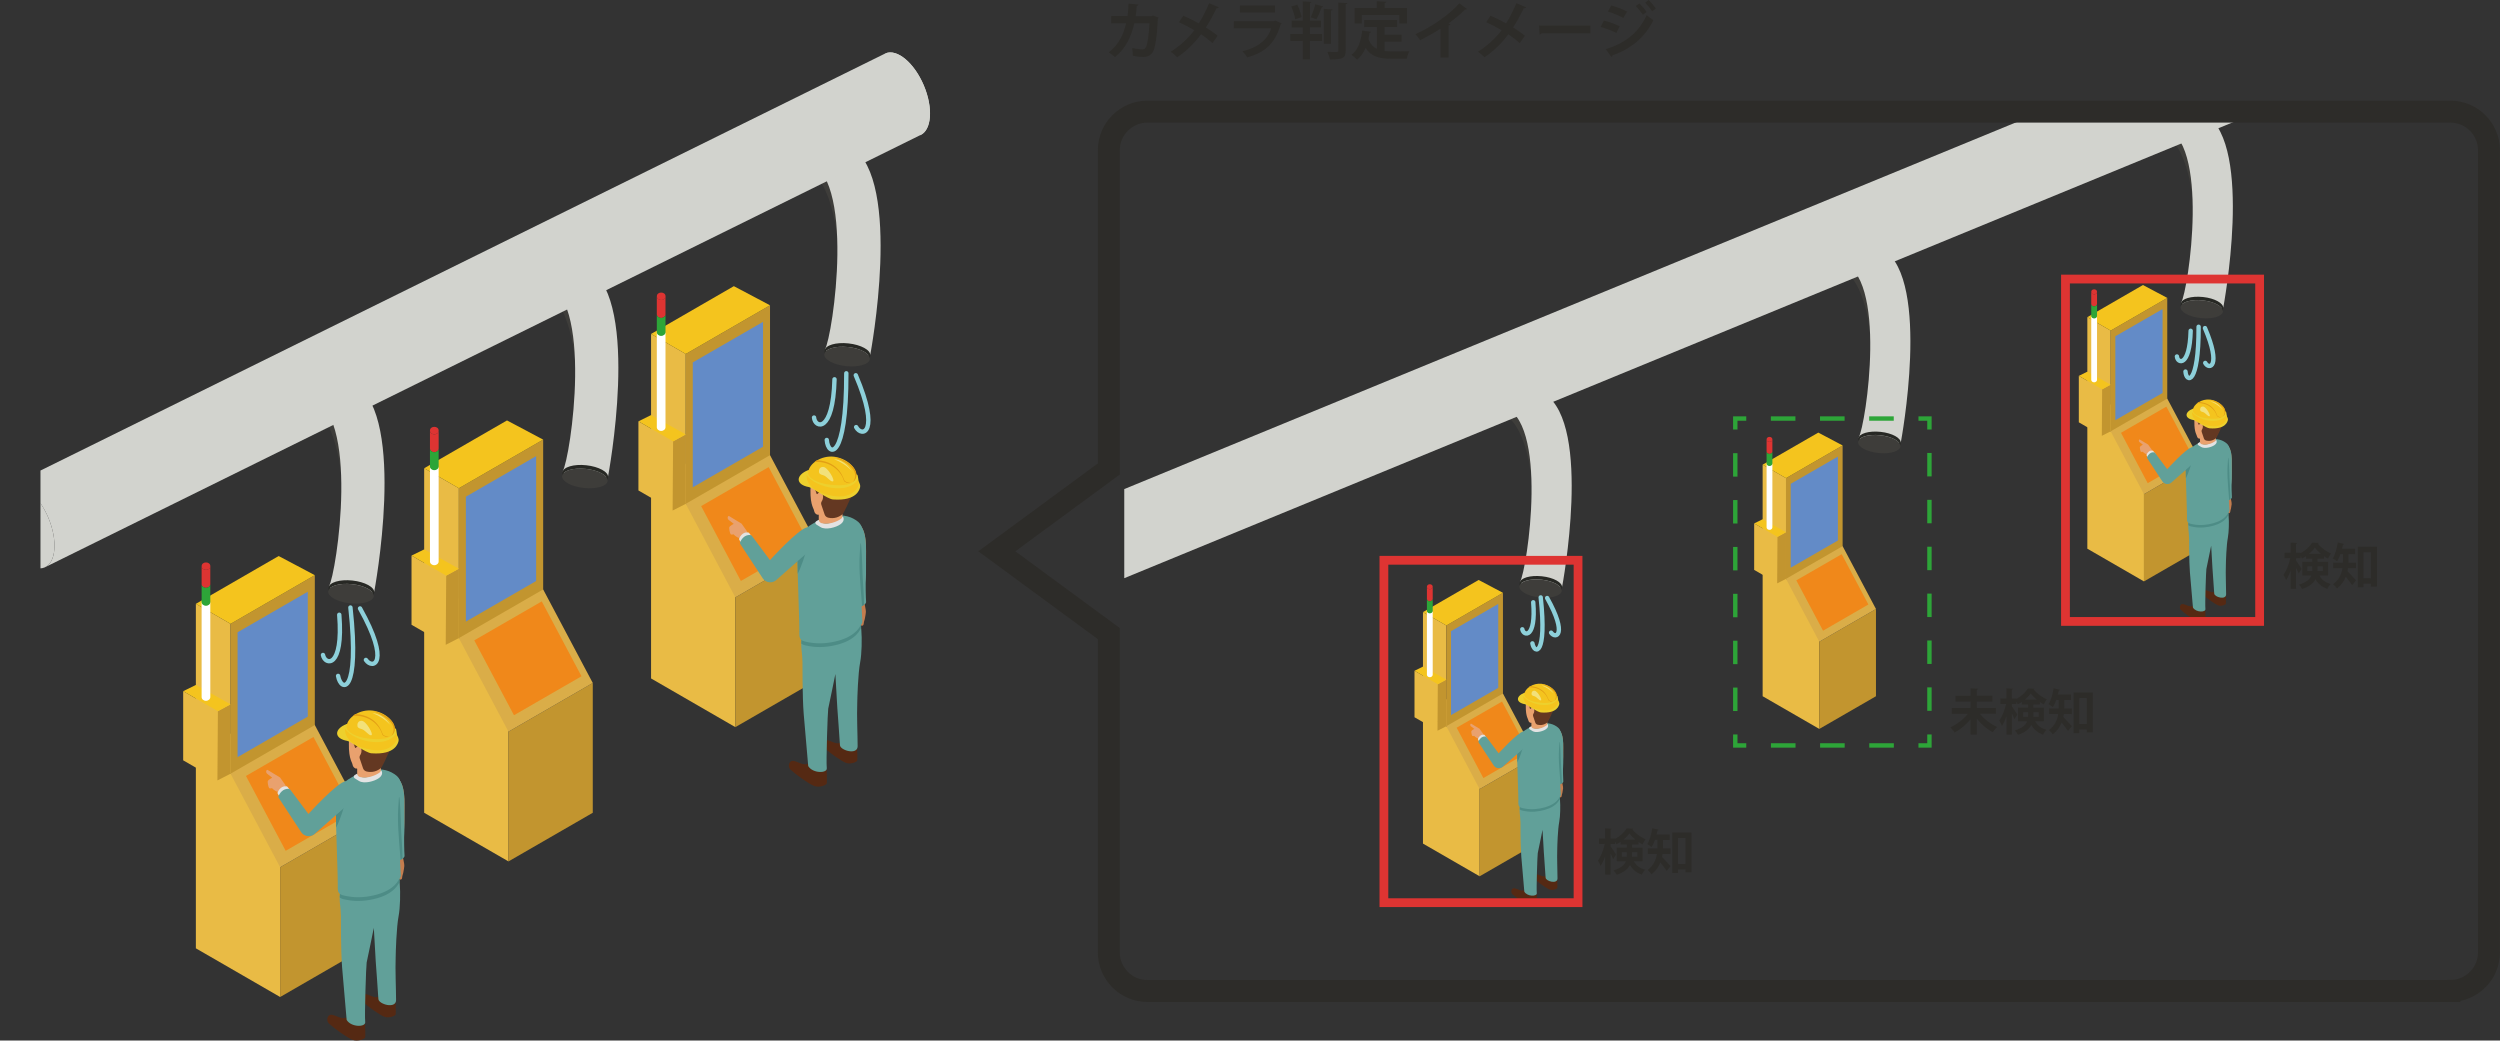 <?xml version="1.0" encoding="UTF-8"?> <svg xmlns="http://www.w3.org/2000/svg" xmlns:xlink="http://www.w3.org/1999/xlink" id="_レイヤー_2" width="569.53" height="237.04" viewBox="0 0 569.53 237.04"><rect x="0" y="0" width="569.53" height="237.04" fill="#333333" stroke="none"/><defs><style>.cls-1{fill:#fff;}.cls-2{stroke:#de3432;stroke-width:2px;}.cls-2,.cls-3,.cls-4,.cls-5,.cls-6,.cls-7,.cls-8{fill:none;}.cls-2,.cls-3,.cls-5,.cls-6,.cls-7{stroke-miterlimit:10;}.cls-9{fill:#d2d3ce;}.cls-10{fill:#c2952f;}.cls-11{fill:#e9a16e;}.cls-3{stroke:#2d2c29;stroke-width:5px;}.cls-12{clip-path:url(#clippath-2);}.cls-13{fill:#643822;}.cls-14{fill:#552913;}.cls-15{fill:#e29f15;}.cls-16{fill:#61a099;}.cls-4{stroke:#8dd0da;stroke-linecap:round;stroke-linejoin:round;}.cls-17{fill:#f4c41e;}.cls-18{fill:#e9bb45;}.cls-19{clip-path:url(#clippath-1);}.cls-20{fill:#638bc7;}.cls-5{stroke-dasharray:0 0 5.6 5.6;}.cls-5,.cls-6,.cls-7{stroke:#2da538;}.cls-21{fill:#3e3d3a;}.cls-22{fill:#2da538;}.cls-6{stroke-dasharray:0 0 5.34 5.34;}.cls-23{fill:#de3432;}.cls-24{fill:#daad48;}.cls-25{clip-path:url(#clippath);}.cls-26{fill:#f2e17a;}.cls-27{fill:#4d8c86;}.cls-28{fill:#f0881a;}.cls-29{fill:#c47d4e;}.cls-30{fill:#2d2c29;}.cls-31{fill:#272824;}.cls-32{fill:#edd02d;}.cls-33{fill:#e3e3e3;}</style><clipPath id="clippath"><polygon class="cls-8" points="9.22 104.55 9.22 131.91 227.59 28.93 208.33 4.14 9.22 104.55"></polygon></clipPath><clipPath id="clippath-1"><rect class="cls-8" x="256.12" y="26.64" width="310.22" height="191.85"></rect></clipPath><clipPath id="clippath-2"><polygon class="cls-8" points="226.57 121.14 224.95 146.49 530.22 25.23 513.84 1.12 226.57 121.14"></polygon></clipPath></defs><g id="Monkey_AIのダクト自動開閉イメージ"><g id="img_monkeyai_image"><g><g><g><ellipse class="cls-23" cx="46.93" cy="128.98" rx=".99" ry=".85"></ellipse><path class="cls-23" d="M47.91,133.06c0,.47-.44,.85-.99,.85s-.99-.38-.99-.85v-4.09c0,.47,.44,.85,.99,.85s.99-.38,.99-.85v4.09Z"></path><polygon class="cls-18" points="44.62 171.7 44.62 216.04 63.82 227.13 63.82 182.78 44.62 171.7"></polygon><polygon class="cls-10" points="63.82 227.13 83.02 216.04 83.02 186.48 63.82 197.57 63.82 227.13"></polygon><polygon class="cls-24" points="44.62 171.7 64.09 160.45 71.72 165.17 83.02 186.48 63.82 197.57 52.52 176.26 44.62 171.7"></polygon><polygon class="cls-18" points="44.62 137.56 44.62 171.7 52.52 176.26 52.52 142.12 44.62 137.56"></polygon><polygon class="cls-10" points="52.52 142.12 52.52 176.26 71.72 165.17 71.72 131.03 52.52 142.12"></polygon><polygon class="cls-17" points="44.62 137.56 63.48 126.67 71.72 131.03 52.52 142.12 44.62 137.56"></polygon><polygon class="cls-18" points="41.73 157.46 41.73 173.21 49.64 177.78 49.64 162.02 41.73 157.46"></polygon><polygon class="cls-10" points="49.53 177.79 49.64 162.02 52.52 160.45 52.52 176.26 49.53 177.79"></polygon><polygon class="cls-17" points="41.73 157.46 44.62 156.04 52.52 160.45 49.64 162.02 41.73 157.46"></polygon><path class="cls-1" d="M47.91,158.8c0,.47-.44,.85-.99,.85s-.99-.38-.99-.85v-21.79c0,.47,.44,.85,.99,.85s.99-.38,.99-.85v21.79Z"></path><path class="cls-22" d="M47.91,137.15c0,.47-.44,.85-.99,.85s-.99-.38-.99-.85v-4.09c0,.47,.44,.85,.99,.85s.99-.38,.99-.85v4.09Z"></path></g><polygon class="cls-28" points="56.03 176.77 71.41 167.89 80.45 184.95 65.08 193.83 56.03 176.77"></polygon><polygon class="cls-20" points="54.12 144.04 54.12 172.49 70.12 163.25 70.12 134.8 54.12 144.04"></polygon></g><g><g><ellipse class="cls-23" cx="98.94" cy="98.09" rx=".99" ry=".85"></ellipse><path class="cls-23" d="M99.93,102.18c0,.47-.44,.85-.99,.85s-.99-.38-.99-.85v-4.09c0,.47,.44,.85,.99,.85s.99-.38,.99-.85v4.09Z"></path><polygon class="cls-18" points="96.63 140.81 96.63 185.16 115.84 196.24 115.84 151.89 96.63 140.81"></polygon><polygon class="cls-10" points="115.84 196.24 135.04 185.16 135.04 155.59 115.84 166.68 115.84 196.24"></polygon><polygon class="cls-24" points="96.63 140.81 116.11 129.56 123.74 134.28 135.04 155.59 115.84 166.68 104.53 145.37 96.63 140.81"></polygon><polygon class="cls-18" points="96.63 106.67 96.63 140.81 104.53 145.37 104.53 111.23 96.63 106.67"></polygon><polygon class="cls-10" points="104.53 111.23 104.53 145.37 123.74 134.28 123.74 100.15 104.53 111.23"></polygon><polygon class="cls-17" points="96.63 106.67 115.5 95.78 123.74 100.15 104.53 111.23 96.63 106.67"></polygon><polygon class="cls-18" points="93.75 126.57 93.75 142.33 101.65 146.89 101.65 131.14 93.75 126.57"></polygon><polygon class="cls-10" points="101.54 146.9 101.65 131.14 104.53 129.56 104.53 145.37 101.54 146.9"></polygon><polygon class="cls-17" points="93.75 126.57 96.63 125.16 104.53 129.56 101.65 131.14 93.75 126.57"></polygon><path class="cls-1" d="M99.93,127.91c0,.47-.44,.85-.99,.85s-.99-.38-.99-.85v-21.79c0,.47,.44,.85,.99,.85s.99-.38,.99-.85v21.79Z"></path><path class="cls-22" d="M99.93,106.26c0,.47-.44,.85-.99,.85s-.99-.38-.99-.85v-4.09c0,.47,.44,.85,.99,.85s.99-.38,.99-.85v4.09Z"></path></g><polygon class="cls-28" points="108.04 145.88 123.42 137 132.47 154.06 117.09 162.94 108.04 145.88"></polygon><polygon class="cls-20" points="106.13 113.15 106.13 141.61 122.14 132.36 122.14 103.91 106.13 113.15"></polygon></g><g><g><ellipse class="cls-23" cx="150.63" cy="67.5" rx=".99" ry=".85"></ellipse><path class="cls-23" d="M151.61,71.58c0,.47-.44,.85-.99,.85s-.99-.38-.99-.85v-4.09c0,.47,.44,.85,.99,.85s.99-.38,.99-.85v4.09Z"></path><polygon class="cls-18" points="148.32 110.22 148.32 154.56 167.52 165.65 167.52 121.3 148.32 110.22"></polygon><polygon class="cls-10" points="167.52 165.65 186.73 154.56 186.73 125 167.52 136.09 167.52 165.65"></polygon><polygon class="cls-24" points="148.32 110.22 167.8 98.97 175.42 103.69 186.73 125 167.52 136.09 156.22 114.78 148.32 110.22"></polygon><polygon class="cls-18" points="148.32 76.08 148.32 110.22 156.22 114.78 156.22 80.64 148.32 76.08"></polygon><polygon class="cls-10" points="156.22 80.64 156.22 114.78 175.42 103.69 175.42 69.55 156.22 80.64"></polygon><polygon class="cls-17" points="148.32 76.08 167.18 65.19 175.42 69.55 156.22 80.64 148.32 76.08"></polygon><polygon class="cls-18" points="145.44 95.98 145.44 111.73 153.34 116.3 153.34 100.54 145.44 95.98"></polygon><polygon class="cls-10" points="153.23 116.31 153.34 100.54 156.22 98.97 156.22 114.78 153.23 116.31"></polygon><polygon class="cls-17" points="145.44 95.98 148.32 94.56 156.22 98.97 153.34 100.54 145.44 95.98"></polygon><path class="cls-1" d="M151.61,97.32c0,.47-.44,.85-.99,.85s-.99-.38-.99-.85v-21.79c0,.47,.44,.85,.99,.85s.99-.38,.99-.85v21.79Z"></path><path class="cls-22" d="M151.61,75.67c0,.47-.44,.85-.99,.85s-.99-.38-.99-.85v-4.09c0,.47,.44,.85,.99,.85s.99-.38,.99-.85v4.09Z"></path></g><polygon class="cls-28" points="159.73 115.29 175.11 106.41 184.16 123.47 168.78 132.35 159.73 115.29"></polygon><polygon class="cls-20" points="157.82 82.56 157.82 111.01 173.83 101.77 173.83 73.32 157.82 82.56"></polygon></g><g><g><path class="cls-11" d="M65.1,178.96s-1.23-1.77-1.3-1.84-2.51-1.48-2.8-1.7-.57,.49-.15,.84,1.16,.91,1.16,.91c0,0-.76,.41-.96,.68s.12,1.55,.27,1.7,.64,0,.64,0c0,0,.64,.67,1.23,.81s1.92-1.4,1.92-1.4Z"></path><path class="cls-33" d="M64.01,181.96l-.71-1.08c-.09-.13-.1-.29-.03-.43,.22-.46,.81-1.42,1.94-1.33,.13,.01,.25,.07,.33,.18l.86,1.16-2.4,1.51Z"></path><path class="cls-14" d="M78.92,231.84c-1.13,.42-2.16-.42-3.18-.64-1.24-.27-1.49,1.35-.81,1.97,1.24,1.14,4.21,3.28,5.42,3.73s2.77-.24,2.85-.59-.04-3.14-.04-3.14l-4.24-1.33Z"></path><path class="cls-14" d="M86.29,227.07c-1.01,.38-1.95-.38-2.87-.58-1.11-.24-1.34,1.21-.73,1.78,1.12,1.03,3.79,2.95,4.88,3.36,1.09,.4,2.49-.22,2.57-.53s-.04-2.83-.04-2.83l-3.81-1.19Z"></path><path class="cls-29" d="M88.76,176.58c.11-.14,.29-.2,.46-.15,3.53,1.12,2.88,6.21,2.91,10.21,.02,2.33-.58,6.71-.46,7.98,.06,.63,.49,2.1,.43,2.71-.03,.34-.1,.88-.24,1.52-.1,.47-.19,.5-.25,1.1-.1,1.08-1.7-.13-2.18-.52-.09-.07-.14-.17-.15-.28-.21-1.91-2.33-20.18-.52-22.57Z"></path><path class="cls-16" d="M77.66,208.47c.01,.93-.03,8.08,.28,11.97,.08,.94,1.03,11.91,1.03,11.91,1.02,1.71,4.38,1.7,4.23,.47-.18-1.47,.21-13.05,.33-13.55,.13-.5,1.63-7.89,1.63-7.89,0,0,.37,6.59,.44,7.69,.03,.45,.52,6.97,.6,8.52,.06,1.18,4.03,2.35,4.03,.23,0-2.38-.21-6.92-.09-9.83,.02-1.16,.16-6.65,.68-9.38,.35-1.81,.42-5.28,.25-7.29-.04-.5-.1-.92-.18-1.19-.39-1.44-.35-1.64-.32-1.67-1.55,1.37-3.65,2.31-5.7,2.95-3.67,1.14-7.2,1.33-7.2,1.33-.12,.44-.21,.86-.25,1.28-.03,.31-.04,.59-.04,.86,.01,1.01,.24,1.89,.27,3.59Z"></path><path class="cls-27" d="M77.4,204.47c.47,.37,1.23,.46,1.76,.56,2.24,.43,4.62,.2,6.81-.42,1.89-.54,3.81-1.52,4.83-3.28,.02-.04,.05-.08,.07-.11,.13-.2,.2-.45,.17-.69-.04-.33-.08-.6-.14-.8-.39-1.44-.35-1.64-.32-1.67-1.55,1.37-3.65,2.31-5.7,2.95-3.67,1.14-7.2,1.33-7.2,1.33-.12,.44-.21,.86-.25,1.28-.03,.31-.04,.59-.04,.86Z"></path><path class="cls-16" d="M76.52,183.89c0,.23,0,.47,0,.7,0,1.31,.03,2.63,.06,3.94v.02c.09,3.54,.21,7.08,.33,10.62,.02,.71,.02,1.41,.04,2.12,.01,.44-.04,1.01,.03,1.5,.02,.14,.05,.27,.1,.39,.3,.77,1.4,.86,2.09,1,2.24,.43,4.63,.2,6.81-.42,1.89-.54,3.81-1.52,4.83-3.28,.25-.43,.57-.63,.49-1.31l-.21-3.86s0-1,0-1.02l.24-14.48c0-1.85-.09-2.77-2.14-3.85-1.55-.82-3.84-.91-5.61-.46-.98,.25-1.63,.47-2.46,1-.92,.58-1.61,.86-2.4,1.52-1.48,1.24-1.92,2.43-2.1,3.36-.16,.81-.1,1.7-.1,2.53Z"></path><path class="cls-27" d="M76.52,184.58c0,1.31,.03,2.63,.06,3.94v.02c.89-1.68,1.95-5.04,1.78-5-.44,.11-.81,.59-1.84,1.04Z"></path><path class="cls-33" d="M86.43,175.78c-.53,.36-2.29,1.29-3.26,1.34s-1.65-.59-1.79-.87c-.12,.04-.31,.17-.55,.31-.28,.16-.32,.55-.05,.73,.23,.15,.55,.36,1,.63,1.18,.71,3.51,.08,4.51-.64,.78-.56,.75-1.01,.75-1.22,0-.21-.07-.5-.27-.55l-.34,.26Z"></path><path class="cls-16" d="M90.66,185.72c-.14,2.97-.12,10.29,.2,10.29,.12,0,.25-.04,.38-.11,.02-.01,.05-.03,.07-.04h0c.11-.07,.25-.15,.38-.24,.26-.18,.5-.42,.47-.71-.08-.67-.14-4.53-.06-5.07,.08-.54,.03-6.27,.03-6.27,.11-4.01-.68-6.05-2.14-6.79l.72,7.3v.18s-.02,.51-.06,1.3c0,.05,0,.11,0,.16Z"></path><path class="cls-27" d="M91.25,195.9s.05-.03,.07-.04h0c.11-.07,.25-.15,.38-.24,.03-1.72-.32-5.84-.35-7.13-.02-.98-.22-7.79-.47-6.83-.03,.12-.14,2.06-.16,2.42-.02,.39-.04,.89-.06,1.48,0,.05,0,.11,0,.16-.08,3.24,.58,9.49,.59,10.18Z"></path><path class="cls-11" d="M79.56,167.71c.09-1.2,.71-3.17,2.98-3.68,2.21-.5,4.52,.42,5.36,2.21,.84,1.79,.54,4.25,.01,5.98-.09,.3-1.18,2.28-1.17,2.39,0,.27,.02,.1,.04,.74,0,.25-.11,.5-.31,.65-.97,.72-2.91,1.42-4.44,1.02-.31-.08-.56-.32-.64-.63-.02-.07-.02-.13-.02-.21,0-.1,0-1.02,0-1.02,0-.06-.05-.1-.11-.09-.25,.07-.42-.07-.57-.19-.16-.13-.32-.35-.4-.79-.11-.56-1.11-1.5-.73-6.38Z"></path><path class="cls-13" d="M80.14,164.33c.53-.47,1.95-2.55,5.72-1.05,1.88,.04,2.86,1.15,3.47,2.29s.67,3.47-.17,4.82c-.31,.49-.6,1-.83,1.53-.76,1.79-1.43,2.94-1.43,2.94h0c-.89,.85-2.14,1.19-3.33,.91l-.07-.02c-.37-.09-.67-.36-.79-.72l-.75-2.21c-.09-.25-.06-.53,.08-.76,.15-.24,.44-.71,.26-1.52-.24-1.13-.9-.55-1.21-.19-.07,.08-.2,.05-.23-.06-.13-.53-.48-1.62-1.22-1.53-.98,.12-2.01-1.35-1.51-2.65,.46-1.2,1.49-1.32,2.02-1.78Z"></path><path class="cls-16" d="M78.38,184.06l-6.79,6c-.95,.74-2.33,.51-2.99-.5l-5.09-7.77c-.1-.15-.11-.35-.03-.51,.26-.54,.96-1.67,2.28-1.57,.15,.01,.3,.09,.39,.21l4.11,5.51s6.55-7.2,8.46-7.45c1-.13,.95,3.96-.34,6.07Z"></path></g><g><path class="cls-32" d="M78.95,164.93c-2.94,1.19-2.86,3.34,.19,3.86,.78,.13,4.19,2.72,5.47,2.82,5.6,.42,6.09-2.44,6.19-2.82s-.19-1.02-.31-1.22-.15-1.38-.33-1.57c-.06-.07-.26-.1-.26-.1l-10.96-.97Z"></path><path class="cls-17" d="M89.9,166.37c-.23,2.07-3.18,2.19-5.98,1.88s-5.09-1.48-4.96-2.81c.2-2.07,3.04-3.88,5.84-3.57s5.32,2.43,5.1,4.5Z"></path><path class="cls-15" d="M80.47,163.06c-.11,0,.44-.41,.6-.4,5.23,.4,5.97,4.5,6.19,4.7,.51,.47,1.33,.47,1.33,.49s-.45,.08-.83-.04c-.08-.02-.59-.29-.62-.38-.55-1.91-2.66-4.53-6.66-4.37Z"></path><path class="cls-15" d="M84.91,161.94c4.08,.87,6.38,3.87,4.27,5.7,1.42-2.16-.34-4.1-4.27-5.7Z"></path><path class="cls-26" d="M84.57,167.5c-.62,.11-1.37-1.27-2.31-1.45-.62-.12-.79-.46-.81-.54-.08-.25-.11-1.31,.92-1.31s2.84,3.18,2.21,3.3Z"></path><path class="cls-26" d="M84.83,162.43c1.57,.18,2.95,1,4.06,2.68-1.15-1.22-2.52-2.09-4.06-2.68Z"></path><path class="cls-17" d="M78.61,166.03c2.13,3.03,9.59,4.48,11.65,1.06l.26,1.14s-.95,3.41-5.95,2.58c-6.55-1.09-5.96-4.77-5.96-4.77Z"></path></g></g><g><g><path class="cls-11" d="M170.24,121.13s-1.23-1.77-1.3-1.84-2.51-1.48-2.8-1.7-.57,.49-.15,.84,1.16,.91,1.16,.91c0,0-.76,.41-.96,.68s.12,1.55,.27,1.7,.64,0,.64,0c0,0,.64,.67,1.23,.81s1.92-1.4,1.92-1.4Z"></path><path class="cls-33" d="M169.16,124.12l-.71-1.08c-.09-.13-.1-.29-.03-.43,.22-.46,.81-1.42,1.94-1.33,.13,.01,.25,.07,.33,.18l.86,1.16-2.4,1.51Z"></path><path class="cls-14" d="M184.07,174c-1.13,.42-2.16-.42-3.18-.64-1.24-.27-1.49,1.35-.81,1.97,1.24,1.14,4.21,3.28,5.42,3.73,1.21,.45,2.77-.24,2.85-.59s-.04-3.14-.04-3.14l-4.24-1.33Z"></path><path class="cls-14" d="M191.44,169.23c-1.01,.38-1.95-.38-2.87-.58-1.11-.24-1.34,1.21-.73,1.78,1.12,1.03,3.79,2.95,4.88,3.36s2.49-.22,2.57-.53-.04-2.83-.04-2.83l-3.81-1.19Z"></path><path class="cls-29" d="M193.91,118.74c.11-.14,.29-.2,.46-.15,3.53,1.12,2.88,6.21,2.91,10.21,.02,2.33-.58,6.71-.46,7.98,.06,.63,.49,2.1,.43,2.71-.03,.34-.1,.88-.24,1.52-.1,.47-.19,.5-.25,1.1-.1,1.08-1.7-.13-2.18-.52-.09-.07-.14-.17-.15-.28-.21-1.91-2.33-20.18-.52-22.57Z"></path><path class="cls-16" d="M182.81,150.64c.01,.93-.03,8.08,.28,11.97,.08,.94,1.03,11.91,1.03,11.91,1.02,1.71,4.38,1.7,4.23,.47-.18-1.47,.21-13.05,.33-13.55,.13-.5,1.63-7.89,1.63-7.89,0,0,.37,6.59,.44,7.69,.03,.45,.52,6.97,.6,8.52,.06,1.18,4.03,2.35,4.03,.23,0-2.38-.21-6.92-.09-9.83,.02-1.16,.16-6.65,.68-9.38,.35-1.81,.42-5.28,.25-7.29-.04-.5-.1-.92-.18-1.19-.39-1.44-.35-1.64-.32-1.67-1.55,1.37-3.65,2.31-5.7,2.95-3.67,1.14-7.2,1.33-7.2,1.33-.12,.44-.21,.86-.25,1.28-.03,.31-.04,.59-.04,.86,.01,1.01,.24,1.89,.27,3.59Z"></path><path class="cls-27" d="M182.54,146.63c.47,.37,1.23,.46,1.76,.56,2.24,.43,4.62,.2,6.81-.42,1.89-.54,3.81-1.52,4.83-3.28,.02-.04,.05-.08,.07-.11,.13-.2,.2-.45,.17-.69-.04-.33-.08-.6-.14-.8-.39-1.44-.35-1.64-.32-1.67-1.55,1.37-3.65,2.31-5.7,2.95-3.67,1.14-7.2,1.33-7.2,1.33-.12,.44-.21,.86-.25,1.28-.03,.31-.04,.59-.04,.86Z"></path><path class="cls-16" d="M181.67,126.05c0,.23,0,.47,0,.7,0,1.31,.03,2.63,.06,3.94v.02c.09,3.54,.21,7.08,.33,10.62,.02,.71,.02,1.41,.04,2.12,.01,.44-.04,1.01,.03,1.5,.02,.14,.05,.27,.1,.39,.3,.77,1.4,.86,2.09,1,2.24,.43,4.63,.2,6.81-.42,1.89-.54,3.81-1.52,4.83-3.28,.25-.43,.57-.63,.49-1.31l-.21-3.86s0-1,0-1.02l.24-14.48c0-1.85-.09-2.77-2.14-3.85-1.55-.82-3.84-.91-5.61-.46-.98,.25-1.63,.47-2.46,1-.92,.58-1.61,.86-2.4,1.52-1.48,1.24-1.92,2.43-2.1,3.36-.16,.81-.1,1.7-.1,2.53Z"></path><path class="cls-27" d="M181.67,126.75c0,1.31,.03,2.63,.06,3.94v.02c.89-1.68,1.95-5.04,1.78-5-.44,.11-.81,.59-1.84,1.04Z"></path><path class="cls-33" d="M191.58,117.95c-.53,.36-2.29,1.29-3.26,1.34s-1.65-.59-1.79-.87c-.12,.04-.31,.17-.55,.31-.28,.16-.32,.55-.05,.73,.23,.15,.55,.36,1,.63,1.18,.71,3.51,.08,4.51-.64,.78-.56,.75-1.01,.75-1.22,0-.21-.07-.5-.27-.55l-.34,.26Z"></path><path class="cls-16" d="M195.81,127.89c-.14,2.97-.12,10.29,.2,10.29,.12,0,.25-.04,.38-.11,.02-.01,.05-.03,.07-.04h0c.11-.07,.25-.15,.38-.24,.26-.18,.5-.42,.47-.71-.08-.67-.14-4.53-.06-5.07,.08-.54,.03-6.27,.03-6.27,.11-4.01-.68-6.05-2.14-6.79l.72,7.3v.18s-.02,.51-.06,1.3c0,.05,0,.11,0,.16Z"></path><path class="cls-27" d="M196.39,138.07s.05-.03,.07-.04h0c.11-.07,.25-.15,.38-.24,.03-1.72-.32-5.84-.35-7.13-.02-.98-.22-7.79-.47-6.83-.03,.12-.14,2.06-.16,2.42-.02,.39-.04,.89-.06,1.48,0,.05,0,.11,0,.16-.08,3.24,.58,9.49,.59,10.18Z"></path><path class="cls-11" d="M184.71,109.88c.09-1.2,.71-3.17,2.98-3.68,2.21-.5,4.52,.42,5.36,2.21,.84,1.79,.54,4.25,.01,5.98-.09,.3-1.18,2.28-1.17,2.39,0,.27,.02,.1,.04,.74,0,.25-.11,.5-.31,.65-.97,.72-2.91,1.42-4.44,1.02-.31-.08-.56-.32-.64-.63-.02-.07-.02-.13-.02-.21,0-.1,0-1.02,0-1.02,0-.06-.05-.1-.11-.09-.25,.07-.42-.07-.57-.19-.16-.13-.32-.35-.4-.79-.11-.56-1.11-1.5-.73-6.38Z"></path><path class="cls-13" d="M185.29,106.5c.53-.47,1.95-2.55,5.72-1.05,1.88,.04,2.86,1.15,3.47,2.29s.67,3.47-.17,4.82c-.31,.49-.6,1-.83,1.53-.76,1.79-1.43,2.94-1.43,2.94h0c-.89,.85-2.14,1.19-3.33,.91l-.07-.02c-.37-.09-.67-.36-.79-.72l-.75-2.21c-.09-.25-.06-.53,.08-.76,.15-.24,.44-.71,.26-1.52-.24-1.13-.9-.55-1.21-.19-.07,.08-.2,.05-.23-.06-.13-.53-.48-1.62-1.22-1.53-.98,.12-2.01-1.35-1.51-2.65,.46-1.2,1.49-1.32,2.02-1.78Z"></path><path class="cls-16" d="M183.53,126.23l-6.79,6c-.95,.74-2.33,.51-2.99-.5l-5.09-7.77c-.1-.15-.11-.35-.03-.51,.26-.54,.96-1.67,2.28-1.57,.15,.01,.3,.09,.39,.21l4.11,5.51s6.55-7.2,8.46-7.45c1-.13,.95,3.96-.34,6.07Z"></path></g><g><path class="cls-32" d="M184.1,107.1c-2.94,1.19-2.86,3.34,.19,3.86,.78,.13,4.19,2.72,5.47,2.82,5.6,.42,6.09-2.44,6.19-2.82s-.19-1.02-.31-1.22-.15-1.38-.33-1.57c-.06-.07-.26-.1-.26-.1l-10.96-.97Z"></path><path class="cls-17" d="M195.05,108.54c-.23,2.07-3.18,2.19-5.98,1.88s-5.09-1.48-4.96-2.81c.2-2.07,3.04-3.88,5.84-3.57s5.32,2.43,5.1,4.5Z"></path><path class="cls-15" d="M185.62,105.23c-.11,0,.44-.41,.6-.4,5.23,.4,5.97,4.5,6.19,4.7,.51,.47,1.33,.47,1.33,.49s-.45,.08-.83-.04c-.08-.02-.59-.29-.62-.38-.55-1.91-2.66-4.53-6.66-4.37Z"></path><path class="cls-15" d="M190.06,104.11c4.08,.87,6.38,3.87,4.27,5.7,1.42-2.16-.34-4.1-4.27-5.7Z"></path><path class="cls-26" d="M189.72,109.67c-.62,.11-1.37-1.27-2.31-1.45-.62-.12-.79-.46-.81-.54-.08-.25-.11-1.31,.92-1.31s2.84,3.18,2.21,3.3Z"></path><path class="cls-26" d="M189.97,104.59c1.57,.18,2.95,1,4.06,2.68-1.15-1.22-2.52-2.09-4.06-2.68Z"></path><path class="cls-17" d="M183.76,108.2c2.13,3.03,9.59,4.48,11.65,1.06l.26,1.14s-.95,3.41-5.95,2.58c-6.55-1.09-5.96-4.77-5.96-4.77Z"></path></g></g><g><path class="cls-21" d="M186.16,40.31c-1.83-2.19-4.64-1.48-4.86-3.95,0,0,.78-.83,1.79-.71,7.69,.85,13.77,9.46,7.61,18.2,0,0-.88-9.16-4.54-13.54Z"></path><path class="cls-9" d="M192.71,82.54c-.76,.07-3.73-1.08-4.77-2.95,1.74-2.88,7.3-40.09-4.54-43.18-1.91-.5-2.08,.21-2.1-.04-.25-2.8,2.07-5.12,4.87-5.37,4.47-.4,6.88,1.86,7.85,2.5,11.71,7.74,4.25,47.25,4.25,47.25,0,0-3.57,1.61-5.56,1.79Z"></path><g><ellipse class="cls-21" cx="192.97" cy="81.23" rx="2.19" ry="5.22" transform="translate(91.67 264.46) rotate(-83.89)"></ellipse><path class="cls-31" d="M198.16,81.79c.13-1.2-2.09-2.43-4.96-2.73-2.87-.31-5.29,.42-5.42,1.62l.09-.83c.13-1.2,2.56-1.93,5.42-1.62s5.09,1.53,4.96,2.73"></path></g></g><g><path class="cls-21" d="M126.43,68.07c-1.83-2.19-4.64-1.48-4.86-3.95,0,0,.78-.83,1.79-.71,7.69,.85,13.77,9.46,7.61,18.2,0,0-.88-9.16-4.54-13.54Z"></path><path class="cls-9" d="M132.97,110.29c-.76,.07-3.73-1.08-4.77-2.95,1.74-2.88,7.3-40.09-4.54-43.18-1.91-.5-2.08,.21-2.1-.04-.25-2.8,2.07-5.12,4.87-5.37,4.47-.4,6.88,1.86,7.85,2.5,11.71,7.74,4.25,47.25,4.25,47.25,0,0-3.57,1.61-5.56,1.79Z"></path><g><ellipse class="cls-21" cx="133.24" cy="108.98" rx="2.19" ry="5.22" transform="translate(10.7 229.87) rotate(-83.89)"></ellipse><path class="cls-31" d="M138.43,109.55c.13-1.2-2.09-2.43-4.96-2.73-2.87-.31-5.29,.42-5.42,1.62l.09-.83c.13-1.2,2.56-1.93,5.42-1.62s5.09,1.53,4.96,2.73"></path></g></g><g><path class="cls-21" d="M73.15,94.33c-1.83-2.19-4.64-1.48-4.86-3.95,0,0,.78-.83,1.79-.71,7.69,.85,13.77,9.46,7.61,18.2,0,0-.88-9.16-4.54-13.54Z"></path><path class="cls-9" d="M79.7,136.55c-.76,.07-3.73-1.08-4.77-2.95,1.74-2.88,7.3-40.09-4.54-43.18-1.91-.5-2.08,.21-2.1-.04-.25-2.8,2.07-5.12,4.87-5.37,4.47-.4,6.88,1.86,7.85,2.5,11.71,7.74,4.25,47.25,4.25,47.25,0,0-3.57,1.61-5.56,1.79Z"></path><g><ellipse class="cls-21" cx="79.96" cy="135.25" rx="2.19" ry="5.22" transform="translate(-63.03 200.37) rotate(-83.89)"></ellipse><path class="cls-31" d="M85.15,135.81c.13-1.2-2.09-2.43-4.96-2.73s-5.29,.42-5.42,1.62l.09-.83c.13-1.2,2.56-1.93,5.42-1.62s5.09,1.53,4.96,2.73"></path></g></g><g><path class="cls-4" d="M79.83,138.4c2.18,19.95-2.15,19.31-2.81,15.58"></path><path class="cls-4" d="M77.29,140.05c.99,12.41-3.28,11.51-3.71,9.16"></path><path class="cls-4" d="M82.02,138.61c7.05,12.59,2.89,13.99,1.34,11.73"></path></g><g><path class="cls-4" d="M192.8,85.04c.04,20.07-4.19,18.98-4.45,15.19"></path><path class="cls-4" d="M190.11,86.41c-.33,12.44-4.48,11.09-4.66,8.71"></path><path class="cls-4" d="M194.96,85.49c5.67,13.27,1.39,14.21,.08,11.81"></path></g><g class="cls-25"><g><path class="cls-9" d="M201.72,12.16c2.65-1.12,6.56,2.15,8.74,7.3,2.18,5.15,1.8,10.23-.85,11.35"></path><g><path class="cls-9" d="M2.26,110.63c2.65-1.12,6.56,2.15,8.74,7.3,2.18,5.15,1.8,10.23-.85,11.35L209.6,30.81c2.65-1.12,3.03-6.2,.85-11.35-2.18-5.15-6.09-8.42-8.74-7.3"></path><ellipse class="cls-9" cx="6.21" cy="119.96" rx="5.2" ry="10.12" transform="translate(-46.24 11.89) rotate(-22.93)"></ellipse></g></g></g></g><g><g class="cls-19"><g><path class="cls-21" d="M495.25,32.45c-1.7-2.03-4.31-1.37-4.51-3.66,0,0,.72-.77,1.67-.66,7.14,.79,12.79,8.78,7.07,16.89,0,0-.82-8.5-4.22-12.57Z"></path><path class="cls-9" d="M501.33,71.66c-.7,.06-3.46-1-4.43-2.74,1.62-2.67,6.78-37.22-4.21-40.09-1.77-.46-1.93,.2-1.95-.04-.23-2.6,1.92-4.75,4.52-4.98,4.15-.37,6.39,1.72,7.29,2.32,10.87,7.18,3.95,43.87,3.95,43.87,0,0-3.31,1.5-5.16,1.66Z"></path><g><ellipse class="cls-21" cx="501.57" cy="70.44" rx="2.03" ry="4.85" transform="translate(378.16 561.67) rotate(-83.89)"></ellipse><path class="cls-31" d="M506.39,70.97c.12-1.12-1.94-2.25-4.6-2.54-2.66-.28-4.92,.39-5.04,1.51l.08-.77c.12-1.12,2.37-1.79,5.04-1.51,2.66,.28,4.72,1.42,4.6,2.54"></path></g></g><g><path class="cls-21" d="M421.79,63.18c-1.7-2.03-4.31-1.37-4.51-3.66,0,0,.72-.77,1.67-.66,7.14,.79,12.79,8.78,7.07,16.89,0,0-.82-8.5-4.22-12.57Z"></path><path class="cls-9" d="M427.87,102.38c-.7,.06-3.46-1-4.43-2.74,1.62-2.67,6.78-37.22-4.21-40.09-1.77-.46-1.93,.2-1.95-.04-.23-2.6,1.92-4.75,4.52-4.98,4.15-.37,6.39,1.72,7.29,2.32,10.87,7.18,3.95,43.87,3.95,43.87,0,0-3.31,1.5-5.16,1.66Z"></path><g><ellipse class="cls-21" cx="428.11" cy="101.17" rx="2.03" ry="4.85" transform="translate(281.96 516.09) rotate(-83.89)"></ellipse><path class="cls-31" d="M432.93,101.69c.12-1.12-1.94-2.25-4.6-2.54s-4.92,.39-5.04,1.51l.08-.77c.12-1.12,2.37-1.79,5.04-1.51s4.72,1.42,4.6,2.54"></path></g></g><g><path class="cls-21" d="M344.63,96.08c-1.7-2.03-4.31-1.37-4.51-3.66,0,0,.72-.77,1.67-.66,7.14,.79,12.79,8.78,7.07,16.89,0,0-.82-8.5-4.22-12.57Z"></path><path class="cls-9" d="M350.71,135.28c-.7,.06-3.46-1-4.43-2.74,1.62-2.67,6.78-37.22-4.21-40.09-1.77-.46-1.93,.2-1.95-.04-.23-2.6,1.92-4.75,4.52-4.98,4.15-.37,6.39,1.72,7.29,2.32,10.87,7.18,3.95,43.87,3.95,43.87,0,0-3.31,1.5-5.16,1.66Z"></path><g><ellipse class="cls-21" cx="350.95" cy="134.07" rx="2.03" ry="4.85" transform="translate(180.3 468.77) rotate(-83.89)"></ellipse><path class="cls-31" d="M355.77,134.59c.12-1.12-1.94-2.25-4.6-2.54s-4.92,.39-5.04,1.51l.08-.77c.12-1.12,2.37-1.79,5.04-1.51s4.72,1.42,4.6,2.54"></path></g></g><g class="cls-12"><g><path class="cls-9" d="M507.24,8.16c2.52-.88,5.95,2.38,7.66,7.28,1.71,4.9,1.06,9.59-1.46,10.47"></path><g><path class="cls-9" d="M219.76,126.37c2.52-.88,5.95,2.38,7.66,7.28,1.71,4.9,1.06,9.59-1.46,10.47L513.44,25.9c2.52-.88,3.17-5.57,1.46-10.47-1.71-4.9-5.14-8.16-7.66-7.28"></path><ellipse class="cls-9" cx="222.87" cy="135.24" rx="4.83" ry="9.4" transform="translate(-32.15 81.13) rotate(-19.27)"></ellipse></g></g></g></g><g><g><ellipse class="cls-23" cx="403.11" cy="100.1" rx=".66" ry=".57"></ellipse><path class="cls-23" d="M403.77,102.84c0,.31-.3,.57-.66,.57s-.66-.25-.66-.57v-2.75c0,.31,.3,.57,.66,.57s.66-.25,.66-.57v2.75Z"></path><polygon class="cls-18" points="401.55 128.81 401.55 158.61 414.46 166.06 414.46 136.26 401.55 128.81"></polygon><polygon class="cls-10" points="414.46 166.06 427.37 158.61 427.37 138.74 414.46 146.19 414.46 166.06"></polygon><polygon class="cls-24" points="401.55 128.81 414.64 121.25 419.77 124.42 427.37 138.74 414.46 146.19 406.87 131.87 401.55 128.81"></polygon><polygon class="cls-18" points="401.55 105.86 401.55 128.81 406.87 131.87 406.87 108.93 401.55 105.86"></polygon><polygon class="cls-10" points="406.87 108.93 406.87 131.87 419.77 124.42 419.77 101.48 406.87 108.93"></polygon><polygon class="cls-17" points="401.55 105.86 414.23 98.55 419.77 101.48 406.87 108.93 401.55 105.86"></polygon><polygon class="cls-18" points="399.62 119.24 399.62 129.83 404.93 132.89 404.93 122.31 399.62 119.24"></polygon><polygon class="cls-10" points="404.86 132.9 404.93 122.31 406.87 121.25 406.87 131.87 404.86 132.9"></polygon><polygon class="cls-17" points="399.62 119.24 401.55 118.29 406.87 121.25 404.93 122.31 399.62 119.24"></polygon><path class="cls-1" d="M403.77,120.14c0,.31-.3,.57-.66,.57s-.66-.25-.66-.57v-14.64c0,.31,.3,.57,.66,.57s.66-.25,.66-.57v14.64Z"></path><path class="cls-22" d="M403.77,105.59c0,.31-.3,.57-.66,.57s-.66-.25-.66-.57v-2.75c0,.31,.3,.57,.66,.57s.66-.25,.66-.57v2.75Z"></path></g><polygon class="cls-28" points="409.22 132.21 419.56 126.25 425.64 137.71 415.31 143.68 409.22 132.21"></polygon><polygon class="cls-20" points="407.94 110.22 407.94 129.34 418.7 123.13 418.7 104.01 407.94 110.22"></polygon></g><g><g><g><ellipse class="cls-23" cx="325.73" cy="133.67" rx=".66" ry=".57"></ellipse><path class="cls-23" d="M326.39,136.42c0,.31-.3,.57-.66,.57s-.66-.25-.66-.57v-2.75c0,.31,.3,.57,.66,.57s.66-.25,.66-.57v2.75Z"></path><polygon class="cls-18" points="324.17 162.38 324.17 192.18 337.08 199.63 337.08 169.83 324.17 162.38"></polygon><polygon class="cls-10" points="337.08 199.63 349.99 192.18 349.99 172.31 337.08 179.76 337.08 199.63"></polygon><polygon class="cls-24" points="324.17 162.38 337.26 154.82 342.39 157.99 349.99 172.31 337.08 179.76 329.49 165.44 324.17 162.38"></polygon><polygon class="cls-18" points="324.17 139.44 324.17 162.38 329.49 165.44 329.49 142.5 324.17 139.44"></polygon><polygon class="cls-10" points="329.49 142.5 329.49 165.44 342.39 157.99 342.39 135.05 329.49 142.5"></polygon><polygon class="cls-17" points="324.17 139.44 336.85 132.12 342.39 135.05 329.49 142.5 324.17 139.44"></polygon><polygon class="cls-18" points="322.24 152.81 322.24 163.4 327.55 166.46 327.55 155.88 322.24 152.81"></polygon><polygon class="cls-10" points="327.48 166.47 327.55 155.88 329.49 154.82 329.49 165.44 327.48 166.47"></polygon><polygon class="cls-17" points="322.24 152.81 324.17 151.86 329.49 154.82 327.55 155.88 322.24 152.81"></polygon><path class="cls-1" d="M326.39,153.71c0,.31-.3,.57-.66,.57s-.66-.25-.66-.57v-14.64c0,.31,.3,.57,.66,.57s.66-.25,.66-.57v14.64Z"></path><path class="cls-22" d="M326.39,139.16c0,.31-.3,.57-.66,.57s-.66-.25-.66-.57v-2.75c0,.31,.3,.57,.66,.57s.66-.25,.66-.57v2.75Z"></path></g><polygon class="cls-28" points="331.84 165.78 342.18 159.82 348.26 171.28 337.93 177.25 331.84 165.78"></polygon><polygon class="cls-20" points="330.56 143.79 330.56 162.91 341.32 156.7 341.32 137.58 330.56 143.79"></polygon></g><g><g><path class="cls-11" d="M337.94,167.26s-.83-1.19-.88-1.24-1.69-.99-1.88-1.14-.38,.33-.1,.56,.78,.61,.78,.61c0,0-.51,.28-.64,.46s.08,1.04,.18,1.14,.43,0,.43,0c0,0,.43,.45,.83,.55s1.29-.94,1.29-.94Z"></path><path class="cls-33" d="M337.21,169.27l-.47-.72c-.06-.09-.06-.2-.02-.29,.15-.31,.55-.95,1.3-.9,.09,0,.17,.05,.22,.12l.58,.78-1.61,1.01Z"></path><path class="cls-14" d="M347.23,202.8c-.76,.28-1.45-.29-2.14-.43-.83-.18-1,.91-.55,1.33,.83,.77,2.83,2.21,3.64,2.51s1.86-.16,1.92-.4-.03-2.11-.03-2.11l-2.85-.89Z"></path><path class="cls-14" d="M352.18,199.59c-.68,.25-1.31-.26-1.93-.39-.75-.16-.9,.82-.49,1.19,.75,.69,2.55,1.99,3.28,2.26s1.67-.15,1.73-.36-.02-1.9-.02-1.9l-2.56-.8Z"></path><path class="cls-29" d="M353.84,165.66c.07-.09,.2-.13,.31-.1,2.37,.75,1.94,4.18,1.96,6.86,.01,1.57-.39,4.51-.31,5.36,.04,.42,.33,1.41,.29,1.82-.02,.23-.07,.59-.16,1.02-.07,.31-.13,.34-.17,.74-.07,.73-1.14-.09-1.46-.35-.06-.05-.1-.12-.1-.19-.14-1.28-1.57-13.56-.35-15.17Z"></path><path class="cls-16" d="M346.38,187.09c0,.63-.02,5.43,.19,8.04,.05,.63,.69,8.01,.69,8.01,.68,1.15,2.94,1.14,2.84,.32-.12-.99,.14-8.77,.22-9.11,.09-.33,1.09-5.3,1.09-5.3,0,0,.25,4.43,.3,5.17,.02,.3,.35,4.69,.4,5.73,.04,.8,2.71,1.58,2.71,.15,0-1.6-.14-4.65-.06-6.61,.01-.78,.11-4.47,.46-6.31,.23-1.22,.28-3.55,.17-4.9-.03-.34-.07-.62-.12-.8-.26-.97-.23-1.1-.22-1.12-1.04,.92-2.45,1.55-3.83,1.98-2.46,.77-4.84,.89-4.84,.89-.08,.3-.14,.58-.17,.86-.02,.21-.03,.4-.03,.58,0,.68,.16,1.27,.18,2.41Z"></path><path class="cls-27" d="M346.2,184.4c.31,.25,.83,.31,1.19,.38,1.5,.29,3.11,.13,4.57-.29,1.27-.36,2.56-1.02,3.25-2.2,.02-.03,.03-.05,.05-.08,.09-.14,.14-.3,.12-.46-.03-.22-.06-.4-.09-.54-.26-.97-.23-1.1-.22-1.12-1.04,.92-2.45,1.55-3.83,1.98-2.46,.77-4.84,.89-4.84,.89-.08,.3-.14,.58-.17,.86-.02,.21-.03,.4-.03,.58Z"></path><path class="cls-16" d="M345.61,170.57c0,.16,0,.31,0,.47,0,.88,.02,1.77,.04,2.65h0c.06,2.39,.14,4.77,.22,7.15,.01,.47,.02,.95,.03,1.42,0,.3-.03,.68,.02,1.01,.01,.09,.04,.18,.07,.26,.2,.52,.94,.58,1.41,.67,1.5,.29,3.11,.13,4.58-.29,1.27-.36,2.56-1.02,3.25-2.2,.17-.29,.38-.42,.33-.88l-.14-2.6s0-.67,0-.69l.16-9.73c0-1.24-.06-1.86-1.44-2.59-1.04-.55-2.58-.61-3.77-.31-.66,.17-1.09,.32-1.66,.67-.62,.39-1.08,.58-1.61,1.02-1,.83-1.29,1.63-1.41,2.26-.11,.55-.07,1.14-.07,1.7Z"></path><path class="cls-27" d="M345.62,171.04c0,.88,.02,1.77,.04,2.65h0c.6-1.11,1.31-3.38,1.2-3.35-.29,.07-.54,.4-1.24,.7Z"></path><path class="cls-33" d="M352.27,165.12c-.36,.24-1.54,.87-2.19,.9s-1.11-.4-1.21-.58c-.08,.03-.21,.12-.37,.21-.19,.11-.21,.37-.03,.49,.15,.1,.37,.24,.67,.42,.79,.48,2.36,.05,3.03-.43,.53-.38,.5-.68,.5-.82s-.04-.34-.18-.37l-.23,.18Z"></path><path class="cls-16" d="M355.12,171.8c-.1,1.99-.08,6.92,.14,6.92,.08,0,.17-.03,.26-.07,.02,0,.03-.02,.05-.03h0c.07-.05,.17-.1,.26-.16,.18-.12,.34-.28,.31-.48-.06-.45-.1-3.04-.04-3.41,.06-.36,.02-4.21,.02-4.21,.08-2.69-.45-4.07-1.44-4.57l.49,4.91v.12s-.01,.34-.04,.87c0,.04,0,.07,0,.11Z"></path><path class="cls-27" d="M355.51,178.65s.03-.02,.05-.03h0c.07-.05,.17-.1,.26-.16,.02-1.16-.22-3.92-.23-4.79-.01-.66-.14-5.24-.32-4.59-.02,.08-.09,1.39-.11,1.63-.02,.26-.03,.6-.04,1,0,.04,0,.07,0,.11-.06,2.18,.39,6.38,.39,6.84Z"></path><path class="cls-11" d="M347.66,159.7c.06-.81,.48-2.13,2-2.47,1.49-.34,3.04,.28,3.6,1.49,.56,1.21,.36,2.85,0,4.02-.06,.2-.79,1.53-.79,1.61,0,.18,.01,.07,.03,.5,0,.17-.07,.33-.21,.43-.65,.48-1.95,.96-2.98,.68-.21-.05-.38-.22-.43-.42-.01-.04-.02-.09-.01-.14,0-.07,0-.69,0-.69,0-.04-.03-.07-.08-.06-.17,.05-.28-.05-.38-.13-.11-.09-.21-.24-.27-.53-.07-.38-.74-1.01-.49-4.29Z"></path><path class="cls-13" d="M348.05,157.43c.35-.31,1.31-1.71,3.84-.71,1.26,.03,1.92,.78,2.33,1.54s.45,2.33-.12,3.24c-.21,.33-.41,.67-.56,1.03-.51,1.2-.96,1.97-.96,1.97h0c-.6,.57-1.44,.8-2.24,.61h-.05c-.25-.07-.45-.25-.53-.5l-.5-1.48c-.06-.17-.04-.36,.06-.51,.1-.16,.29-.48,.18-1.02-.16-.76-.6-.37-.81-.13-.05,.05-.14,.03-.15-.04-.08-.35-.32-1.09-.82-1.03-.66,.08-1.35-.9-1.01-1.78,.31-.8,1-.89,1.36-1.2Z"></path><path class="cls-16" d="M346.87,170.69l-4.57,4.03c-.64,.5-1.57,.34-2.01-.33l-3.42-5.22c-.07-.1-.08-.23-.02-.34,.17-.36,.64-1.12,1.53-1.05,.1,0,.2,.06,.26,.14l2.76,3.7s4.4-4.84,5.69-5c.67-.09,.64,2.66-.23,4.08Z"></path></g><g><path class="cls-32" d="M347.25,157.83c-1.98,.8-1.92,2.24,.13,2.59,.52,.09,2.82,1.83,3.68,1.89,3.76,.28,4.09-1.64,4.16-1.89s-.13-.69-.21-.82-.1-.93-.22-1.06c-.04-.05-.17-.06-.17-.06l-7.36-.65Z"></path><path class="cls-17" d="M354.61,158.8c-.15,1.39-2.14,1.47-4.02,1.26s-3.42-.99-3.33-1.89c.13-1.39,2.04-2.61,3.92-2.4s3.58,1.64,3.43,3.02Z"></path><path class="cls-15" d="M348.27,156.58c-.07,0,.3-.28,.4-.27,3.52,.27,4.01,3.02,4.16,3.16,.34,.32,.89,.32,.89,.33s-.3,.06-.56-.03c-.05-.02-.4-.2-.42-.25-.37-1.28-1.79-3.04-4.48-2.94Z"></path><path class="cls-15" d="M351.26,155.82c2.74,.58,4.29,2.6,2.87,3.83,.95-1.45-.23-2.76-2.87-3.83Z"></path><path class="cls-26" d="M351.03,159.56c-.42,.08-.92-.85-1.55-.97-.42-.08-.53-.31-.55-.36-.06-.17-.07-.88,.62-.88s1.91,2.14,1.48,2.22Z"></path><path class="cls-26" d="M351.2,156.15c1.06,.12,1.98,.67,2.73,1.8-.78-.82-1.69-1.4-2.73-1.8Z"></path><path class="cls-17" d="M347.02,158.57c1.43,2.04,6.44,3.01,7.83,.71l.18,.76s-.64,2.29-4,1.73c-4.4-.73-4-3.21-4-3.21Z"></path></g></g></g><g><g><g><ellipse class="cls-23" cx="477.07" cy="66.48" rx=".66" ry=".57"></ellipse><path class="cls-23" d="M477.73,69.23c0,.31-.3,.57-.66,.57s-.66-.25-.66-.57v-2.75c0,.31,.3,.57,.66,.57s.66-.25,.66-.57v2.75Z"></path><polygon class="cls-18" points="475.52 95.19 475.52 125 488.42 132.45 488.42 102.64 475.52 95.19"></polygon><polygon class="cls-10" points="488.42 132.45 501.33 125 501.33 105.13 488.42 112.58 488.42 132.45"></polygon><polygon class="cls-24" points="475.52 95.19 488.61 87.63 493.73 90.81 501.33 105.13 488.42 112.58 480.83 98.26 475.52 95.19"></polygon><polygon class="cls-18" points="475.52 72.25 475.52 95.19 480.83 98.26 480.83 75.32 475.52 72.25"></polygon><polygon class="cls-10" points="480.83 75.32 480.83 98.26 493.73 90.81 493.73 67.87 480.83 75.32"></polygon><polygon class="cls-17" points="475.52 72.25 488.19 64.93 493.73 67.87 480.83 75.32 475.52 72.25"></polygon><polygon class="cls-18" points="473.58 85.63 473.58 96.21 478.89 99.28 478.89 88.69 473.58 85.63"></polygon><polygon class="cls-10" points="478.82 99.29 478.89 88.69 480.83 87.63 480.83 98.26 478.82 99.29"></polygon><polygon class="cls-17" points="473.58 85.63 475.52 84.67 480.83 87.63 478.89 88.69 473.58 85.63"></polygon><path class="cls-1" d="M477.73,86.53c0,.31-.3,.57-.66,.57s-.66-.25-.66-.57v-14.64c0,.31,.3,.57,.66,.57s.66-.25,.66-.57v14.64Z"></path><path class="cls-22" d="M477.73,71.98c0,.31-.3,.57-.66,.57s-.66-.25-.66-.57v-2.75c0,.31,.3,.57,.66,.57s.66-.25,.66-.57v2.75Z"></path></g><polygon class="cls-28" points="483.19 98.6 493.52 92.63 499.6 104.1 489.27 110.07 483.19 98.6"></polygon><polygon class="cls-20" points="481.9 76.61 481.9 95.73 492.66 89.52 492.66 70.4 481.9 76.61"></polygon></g><g><g><path class="cls-11" d="M490.25,102.52s-.83-1.19-.88-1.24-1.69-.99-1.88-1.14-.38,.33-.1,.56,.78,.61,.78,.61c0,0-.51,.28-.64,.46s.08,1.04,.18,1.14,.43,0,.43,0c0,0,.43,.45,.83,.55s1.29-.94,1.29-.94Z"></path><path class="cls-33" d="M489.52,104.54l-.47-.72c-.06-.09-.06-.2-.02-.29,.15-.31,.55-.95,1.3-.9,.09,0,.17,.05,.22,.12l.58,.78-1.61,1.01Z"></path><path class="cls-14" d="M499.54,138.06c-.76,.28-1.45-.29-2.14-.43-.83-.18-1,.91-.55,1.33,.83,.77,2.83,2.21,3.64,2.51s1.86-.16,1.92-.4-.03-2.11-.03-2.11l-2.85-.89Z"></path><path class="cls-14" d="M504.49,134.85c-.68,.25-1.31-.26-1.93-.39-.75-.16-.9,.82-.49,1.19,.75,.69,2.55,1.99,3.28,2.26s1.67-.15,1.73-.36-.02-1.9-.02-1.9l-2.56-.8Z"></path><path class="cls-29" d="M506.15,100.92c.07-.09,.2-.13,.31-.1,2.37,.75,1.94,4.18,1.96,6.86,.01,1.57-.39,4.51-.31,5.36,.04,.42,.33,1.41,.29,1.82-.02,.23-.07,.59-.16,1.02-.07,.31-.13,.34-.17,.74-.07,.73-1.14-.09-1.46-.35-.06-.05-.1-.12-.1-.19-.14-1.28-1.57-13.56-.35-15.17Z"></path><path class="cls-16" d="M498.7,122.36c0,.63-.02,5.43,.19,8.04,.05,.63,.69,8.01,.69,8.01,.68,1.15,2.94,1.14,2.84,.32-.12-.99,.14-8.77,.22-9.11,.09-.33,1.09-5.3,1.09-5.3,0,0,.25,4.43,.3,5.17,.02,.3,.35,4.69,.4,5.73,.04,.8,2.71,1.58,2.71,.15s-.14-4.65-.06-6.61c.01-.78,.11-4.47,.46-6.31,.23-1.22,.28-3.55,.17-4.9-.03-.34-.07-.62-.12-.8-.26-.97-.23-1.1-.22-1.12-1.04,.92-2.45,1.55-3.83,1.98-2.46,.77-4.84,.89-4.84,.89-.08,.3-.14,.58-.17,.86-.02,.21-.03,.4-.03,.58,0,.68,.16,1.27,.18,2.41Z"></path><path class="cls-27" d="M498.52,119.66c.31,.25,.83,.31,1.19,.38,1.5,.29,3.11,.13,4.57-.29,1.27-.36,2.56-1.02,3.25-2.2,.02-.03,.03-.05,.05-.08,.09-.14,.14-.3,.12-.46-.03-.22-.06-.4-.09-.54-.26-.97-.23-1.1-.22-1.12-1.04,.92-2.45,1.55-3.83,1.98-2.46,.77-4.84,.89-4.84,.89-.08,.3-.14,.58-.17,.86-.02,.21-.03,.4-.03,.58Z"></path><path class="cls-16" d="M497.93,105.83c0,.16,0,.31,0,.47,0,.88,.02,1.77,.04,2.65h0c.06,2.39,.14,4.77,.22,7.15,.01,.47,.02,.95,.03,1.42,0,.3-.03,.68,.02,1.01,.01,.09,.04,.18,.07,.26,.2,.52,.94,.58,1.41,.67,1.5,.29,3.11,.13,4.58-.29,1.27-.36,2.56-1.02,3.25-2.2,.17-.29,.38-.42,.33-.88l-.14-2.6s0-.67,0-.69l.16-9.73c0-1.24-.06-1.86-1.44-2.59-1.04-.55-2.58-.61-3.77-.31-.66,.17-1.09,.32-1.66,.67-.62,.39-1.08,.58-1.61,1.02-1,.83-1.29,1.63-1.41,2.26-.11,.55-.07,1.14-.07,1.7Z"></path><path class="cls-27" d="M497.93,106.3c0,.88,.02,1.77,.04,2.65h0c.6-1.11,1.31-3.38,1.2-3.35-.29,.07-.54,.4-1.24,.7Z"></path><path class="cls-33" d="M504.59,100.39c-.36,.24-1.54,.87-2.19,.9s-1.11-.4-1.21-.58c-.08,.03-.21,.12-.37,.21-.19,.11-.21,.37-.03,.49,.15,.1,.37,.24,.67,.42,.79,.48,2.36,.05,3.03-.43,.53-.38,.5-.68,.5-.82s-.04-.34-.18-.37l-.23,.18Z"></path><path class="cls-16" d="M507.43,107.07c-.1,1.99-.08,6.92,.14,6.92,.08,0,.17-.03,.26-.07,.02,0,.03-.02,.05-.03h0c.07-.05,.17-.1,.26-.16,.18-.12,.34-.28,.31-.48-.06-.45-.1-3.04-.04-3.41,.06-.36,.02-4.21,.02-4.21,.08-2.69-.45-4.07-1.44-4.57l.49,4.91v.12s-.01,.34-.04,.87c0,.04,0,.07,0,.11Z"></path><path class="cls-27" d="M507.83,113.91s.03-.02,.05-.03h0c.07-.05,.17-.1,.26-.16,.02-1.16-.22-3.92-.23-4.79-.01-.66-.14-5.24-.32-4.59-.02,.08-.09,1.39-.11,1.63-.02,.26-.03,.6-.04,1,0,.04,0,.07,0,.11-.06,2.18,.39,6.38,.39,6.84Z"></path><path class="cls-11" d="M499.97,94.96c.06-.81,.48-2.13,2-2.47,1.49-.34,3.04,.28,3.6,1.49,.56,1.21,.36,2.85,0,4.02-.06,.2-.79,1.53-.79,1.61,0,.18,.01,.07,.03,.5,0,.17-.07,.33-.21,.43-.65,.48-1.95,.96-2.98,.68-.21-.05-.38-.22-.43-.42-.01-.04-.02-.09-.01-.14,0-.07,0-.69,0-.69,0-.04-.03-.07-.08-.06-.17,.05-.28-.05-.38-.13-.11-.09-.21-.24-.27-.53-.07-.38-.74-1.01-.49-4.29Z"></path><path class="cls-13" d="M500.36,92.69c.35-.31,1.31-1.71,3.84-.71,1.26,.03,1.92,.78,2.33,1.54s.45,2.33-.12,3.24c-.21,.33-.41,.67-.56,1.03-.51,1.2-.96,1.97-.96,1.97h0c-.6,.57-1.44,.8-2.24,.61h-.05c-.25-.07-.45-.25-.53-.5l-.5-1.48c-.06-.17-.04-.36,.06-.51,.1-.16,.29-.48,.18-1.02-.16-.76-.6-.37-.81-.13-.05,.05-.14,.03-.15-.04-.08-.35-.32-1.09-.82-1.03-.66,.08-1.35-.9-1.01-1.78,.31-.8,1-.89,1.36-1.2Z"></path><path class="cls-16" d="M499.18,105.95l-4.57,4.03c-.64,.5-1.57,.34-2.01-.33l-3.42-5.22c-.07-.1-.08-.23-.02-.34,.17-.36,.64-1.12,1.53-1.05,.1,0,.2,.06,.26,.14l2.76,3.7s4.4-4.84,5.69-5c.67-.09,.64,2.66-.23,4.08Z"></path></g><g><path class="cls-32" d="M499.57,93.1c-1.98,.8-1.92,2.24,.13,2.59,.52,.09,2.82,1.83,3.68,1.89,3.76,.28,4.09-1.64,4.16-1.89s-.13-.69-.21-.82-.1-.93-.22-1.06c-.04-.05-.17-.06-.17-.06l-7.36-.65Z"></path><path class="cls-17" d="M506.92,94.06c-.15,1.39-2.14,1.47-4.02,1.26s-3.42-.99-3.33-1.89c.13-1.39,2.04-2.61,3.92-2.4s3.58,1.64,3.43,3.02Z"></path><path class="cls-15" d="M500.58,91.84c-.07,0,.3-.28,.4-.27,3.52,.27,4.01,3.02,4.16,3.16,.34,.32,.89,.32,.89,.33s-.3,.06-.56-.03c-.05-.02-.4-.2-.42-.25-.37-1.28-1.79-3.04-4.48-2.94Z"></path><path class="cls-15" d="M503.57,91.09c2.74,.58,4.29,2.6,2.87,3.83,.95-1.45-.23-2.76-2.87-3.83Z"></path><path class="cls-26" d="M503.34,94.82c-.42,.08-.92-.85-1.55-.97-.42-.08-.53-.31-.55-.36-.06-.17-.07-.88,.62-.88s1.91,2.14,1.48,2.22Z"></path><path class="cls-26" d="M503.51,91.41c1.06,.12,1.98,.67,2.73,1.8-.78-.82-1.69-1.4-2.73-1.8Z"></path><path class="cls-17" d="M499.34,93.84c1.43,2.04,6.44,3.01,7.83,.71l.18,.76s-.64,2.29-4,1.73c-4.4-.73-4-3.21-4-3.21Z"></path></g></g></g><g><path class="cls-4" d="M350.99,136.1c1.46,13.41-1.44,12.98-1.89,10.47"></path><path class="cls-4" d="M349.29,137.21c.67,8.34-2.2,7.73-2.49,6.15"></path><path class="cls-4" d="M352.46,136.24c4.74,8.46,1.94,9.4,.9,7.89"></path></g><g><path class="cls-4" d="M500.87,74.44c.03,13.49-2.82,12.75-2.99,10.21"></path><path class="cls-4" d="M499.06,75.36c-.22,8.36-3.01,7.45-3.13,5.85"></path><path class="cls-4" d="M502.32,74.74c3.81,8.92,.93,9.55,.06,7.94"></path></g><rect class="cls-2" x="315.27" y="127.64" width="44.23" height="78"></rect><rect class="cls-2" x="470.54" y="63.57" width="44.23" height="78"></rect><g><polyline class="cls-7" points="439.55 167.32 439.55 169.82 437.05 169.82"></polyline><line class="cls-5" x1="431.44" y1="169.82" x2="400.62" y2="169.82"></line><polyline class="cls-7" points="397.82 169.82 395.32 169.82 395.32 167.32"></polyline><line class="cls-6" x1="395.32" y1="161.98" x2="395.32" y2="100.52"></line><polyline class="cls-7" points="395.32 97.85 395.32 95.35 397.82 95.35"></polyline><line class="cls-5" x1="403.42" y1="95.35" x2="434.25" y2="95.35"></line><polyline class="cls-7" points="437.05 95.35 439.55 95.35 439.55 97.85"></polyline><line class="cls-6" x1="439.55" y1="103.19" x2="439.55" y2="164.65"></line></g><g><path class="cls-30" d="M374.21,196.21h-1.99c.65,1.17,1.5,1.61,2.58,1.94-.3,.28-.63,.73-.77,1.12-1.12-.44-2-1-2.7-2.22-.47,.89-1.36,1.7-3.03,2.23-.12-.27-.5-.78-.71-.99,1.74-.55,2.49-1.27,2.8-2.08h-2.07v-3.12h2.28v-.71h-1.41v-.6c-.3,.21-.63,.4-.94,.56-.08-.18-.19-.4-.31-.62v.54h-1.03v.54c.3,.39,1.09,1.61,1.26,1.89l-.68,1.04c-.12-.32-.35-.81-.58-1.28v4.79h-1.24v-4.18c-.29,.86-.65,1.64-1.03,2.19-.12-.36-.41-.88-.61-1.2,.66-.89,1.26-2.45,1.56-3.79h-1.31v-1.24h1.38v-2.32l1.53,.09c-.01,.1-.09,.17-.29,.2v2.03h1.03v.09c1.11-.57,2.13-1.53,2.64-2.39,.04,0,.09,.01,1.51,.06-.02,.08-.1,.15-.2,.17,.68,.89,1.91,1.81,2.99,2.23-.25,.32-.51,.8-.69,1.18-.29-.15-.59-.32-.89-.54v.57h-1.49v.71h2.4v3.12Zm-4.73-1.03h1.11c.01-.12,.01-.26,.01-.38v-.68h-1.12v1.06Zm3.08-3.91c-.55-.45-1.03-.95-1.36-1.42-.31,.47-.79,.96-1.34,1.42h2.7Zm.44,2.85h-1.2v.71c0,.11,0,.23-.01,.35h1.21v-1.06Z"></path><path class="cls-30" d="M378.86,191.35v1.52c0,.13,0,.27-.01,.41h1.72v1.27h-1.82c-.03,.22-.08,.45-.12,.67,.55,.56,1.66,1.78,1.94,2.1l-.87,1.09c-.33-.51-.95-1.29-1.46-1.92-.39,.99-1.03,1.94-2.01,2.67-.17-.27-.65-.78-.89-.96,1.39-1.02,1.92-2.37,2.13-3.65h-2.09v-1.27h2.19c.01-.14,.01-.29,.01-.44v-1.5h-.56c-.22,.62-.48,1.21-.78,1.65-.22-.2-.68-.54-.97-.7,.54-.83,.94-2.26,1.15-3.61l1.46,.35c-.03,.1-.12,.15-.28,.15-.06,.3-.13,.61-.21,.93h2.99v1.24h-1.52Zm2.11-1.7h4.37v9.08h-1.37v-.65h-1.7v.82h-1.3v-9.25Zm1.3,7.17h1.7v-5.91h-1.7v5.91Z"></path></g><g><path class="cls-30" d="M263.95,3.98c-.03,.08-.08,.17-.17,.22-.2,4.26-.62,6.79-1.16,7.66-.49,.77-1.23,1.12-2.12,1.12-.66,0-1.5-.08-2.44-.28,.01-.48-.06-1.27-.13-1.76,.85,.2,1.86,.32,2.21,.32,.42,0,.71-.11,.94-.56,.32-.64,.66-2.73,.77-5.39h-3.45c-.66,2.87-1.81,5.6-4.38,7.7-.32-.31-.99-.81-1.44-1.08,2.33-1.79,3.43-4.2,3.95-6.62h-3.4v-1.65h3.74c.14-.97,.17-1.75,.22-2.83l2.3,.2c-.03,.15-.17,.27-.42,.31-.08,.88-.11,1.51-.24,2.34h3.59l.34-.14,1.29,.45Z"></path><path class="cls-30" d="M269.56,3.57c1.13,.49,2.37,1.11,3.54,1.75,.73-1.13,1.67-2.91,2.34-4.59l2.23,.94c-.06,.14-.27,.22-.55,.21-.63,1.37-1.57,3.08-2.41,4.38,.8,.49,1.85,1.19,2.68,1.89l-1.18,1.68c-.66-.62-1.58-1.34-2.59-2.02-1.41,1.92-3.35,3.87-5.45,5.24-.31-.36-1.04-.99-1.47-1.27,2.05-1.26,4.01-3.07,5.38-4.89-1.15-.69-2.37-1.32-3.5-1.83l.98-1.49Z"></path><path class="cls-30" d="M292.02,5.35c-.04,.08-.14,.17-.27,.21-1.26,4.27-3.4,6.33-7.63,7.52-.2-.41-.71-1.04-1.06-1.4,3.52-.84,5.84-2.76,6.51-5.22h-8.49v-1.65h9.25l.2-.14,1.5,.69Zm-1.55-2.49h-8.01V1.25h8.01v1.61Z"></path><path class="cls-30" d="M298.42,6.25v1.5h2.75v1.58h-2.75v4.2h-1.64v-4.2h-2.84v-1.58h2.84v-1.5h-2.52v-1.55h2.52V.32l2,.11c-.01,.13-.13,.22-.36,.25V4.69h2.52v1.55h-2.52Zm-2.87-5.18c.43,.9,.83,2.06,.98,2.83l-1.46,.49c-.11-.78-.52-1.99-.9-2.9l1.37-.42Zm5.91,.43c-.04,.11-.17,.15-.36,.17-.29,.84-.8,1.98-1.21,2.73l-1.29-.46c.38-.8,.83-2.04,1.05-2.97l1.81,.53Zm2.12,.64c-.01,.14-.13,.22-.36,.27v7.58h-1.64V2.03l2,.11Zm1.32-1.54l2.04,.1c-.01,.14-.1,.24-.38,.27V11.49c0,1.72-.55,2.06-3.59,2.06-.07-.49-.34-1.26-.59-1.74,.92,.03,1.83,.03,2.13,.03,.27,0,.38-.08,.38-.35V.6Z"></path><path class="cls-30" d="M315.42,9.51v2.12c.5,.06,1.05,.08,1.61,.08,.76,0,3.1,0,4.05-.04-.25,.41-.52,1.2-.6,1.71h-3.53c-2.63,0-4.57-.43-5.85-2.47-.46,1.09-1.09,2.02-1.93,2.68-.28-.31-.91-.85-1.29-1.11,1.47-1.05,2.19-3.1,2.44-5.52l2.03,.29c-.04,.13-.15,.21-.35,.22-.07,.49-.15,.95-.25,1.42,.42,1.15,1.09,1.83,1.93,2.24V6.16h-2.89v-1.6h7.49v1.6h-2.86v1.76h3.88v1.58h-3.88Zm-5.18-6.11v1.95h-1.65V1.82h5.06V.28l2.19,.13c-.01,.14-.13,.22-.39,.27V1.82h5.08v3.53h-1.74v-1.95h-8.54Z"></path><path class="cls-30" d="M334.2,2.04c-.08,.11-.22,.17-.45,.15-1.09,1.06-2.45,2.2-3.78,3.18,.15,.04,.31,.11,.45,.15-.04,.13-.17,.24-.41,.27v7.31h-1.86V6.53c-1.25,.84-3.11,1.88-4.65,2.62-.22-.39-.7-1.04-1.06-1.36,3.66-1.62,7.86-4.54,10-7.03l1.77,1.29Z"></path><path class="cls-30" d="M339.56,3.57c1.13,.49,2.37,1.11,3.54,1.75,.73-1.13,1.67-2.91,2.34-4.59l2.23,.94c-.06,.14-.27,.22-.55,.21-.63,1.37-1.57,3.08-2.41,4.38,.8,.49,1.85,1.19,2.68,1.89l-1.18,1.68c-.66-.62-1.58-1.34-2.59-2.02-1.41,1.92-3.35,3.87-5.45,5.24-.31-.36-1.04-.99-1.47-1.27,2.05-1.26,4.01-3.07,5.38-4.89-1.15-.69-2.37-1.32-3.5-1.83l.98-1.49Z"></path><path class="cls-30" d="M350.61,5.83h11.7v1.76h-11.11c-.08,.14-.28,.24-.48,.27l-.11-2.03Z"></path><path class="cls-30" d="M365.4,4.68c1.25,.32,2.66,.84,3.59,1.3l-.76,1.53c-.91-.46-2.38-1.05-3.59-1.37l.76-1.46Zm.39,6.53c4.27-1.32,7.44-3.61,9.34-7.76,.35,.31,1.15,.91,1.53,1.15-1.91,3.99-5.34,6.67-9.34,8.01,.03,.14-.04,.29-.21,.38l-1.32-1.78Zm1.29-9.97c1.25,.36,2.65,.88,3.61,1.39l-.87,1.48c-.98-.55-2.3-1.11-3.53-1.48l.78-1.39Zm6.37-.45c.56,.5,1.27,1.34,1.65,1.95l-.85,.64c-.32-.55-1.11-1.51-1.6-1.99l.8-.6Zm2.13-.78c.56,.52,1.27,1.36,1.65,1.92l-.84,.64c-.35-.56-1.11-1.47-1.6-1.95l.78-.62Z"></path></g><g><path class="cls-30" d="M530.37,131.11h-1.99c.65,1.17,1.5,1.61,2.58,1.94-.3,.28-.63,.73-.77,1.12-1.12-.44-2-1-2.7-2.22-.47,.89-1.36,1.7-3.03,2.23-.12-.27-.5-.78-.71-.99,1.74-.55,2.49-1.27,2.8-2.08h-2.07v-3.12h2.28v-.71h-1.41v-.6c-.3,.21-.62,.4-.94,.56-.08-.18-.19-.4-.31-.62v.54h-1.03v.54c.3,.39,1.09,1.61,1.26,1.89l-.68,1.04c-.12-.32-.35-.82-.58-1.28v4.79h-1.24v-4.18c-.29,.86-.65,1.64-1.03,2.19-.12-.36-.41-.88-.61-1.2,.66-.89,1.26-2.45,1.56-3.79h-1.31v-1.24h1.38v-2.32l1.53,.09c-.01,.1-.09,.17-.29,.2v2.03h1.03v.09c1.11-.57,2.13-1.53,2.64-2.39,.04,0,.09,.01,1.51,.06-.02,.08-.1,.15-.2,.17,.68,.89,1.91,1.81,2.99,2.23-.25,.32-.51,.8-.69,1.18-.29-.15-.59-.32-.89-.54v.57h-1.49v.71h2.4v3.12Zm-4.73-1.03h1.11c.01-.12,.01-.26,.01-.38v-.68h-1.12v1.06Zm3.08-3.91c-.55-.45-1.03-.95-1.36-1.42-.31,.47-.79,.96-1.34,1.42h2.7Zm.44,2.85h-1.2v.71c0,.11,0,.24-.01,.35h1.21v-1.06Z"></path><path class="cls-30" d="M535.02,126.25v1.52c0,.13,0,.27-.01,.41h1.72v1.27h-1.82c-.03,.22-.08,.45-.12,.67,.55,.56,1.67,1.78,1.94,2.1l-.87,1.09c-.33-.51-.95-1.29-1.46-1.92-.39,.99-1.03,1.94-2.01,2.67-.17-.27-.65-.78-.89-.96,1.39-1.02,1.92-2.37,2.13-3.65h-2.09v-1.27h2.19c.01-.15,.01-.29,.01-.44v-1.5h-.56c-.22,.62-.48,1.21-.78,1.65-.22-.2-.68-.54-.97-.7,.54-.83,.94-2.26,1.15-3.61l1.46,.35c-.03,.1-.12,.15-.28,.15-.06,.3-.13,.61-.21,.93h2.99v1.24h-1.52Zm2.11-1.7h4.37v9.08h-1.37v-.65h-1.7v.82h-1.3v-9.25Zm1.3,7.17h1.7v-5.91h-1.7v5.91Z"></path></g><g><path class="cls-30" d="M454.69,162.59h-3.65c.97,1.23,2.48,2.38,3.95,3.02-.34,.28-.78,.83-1.02,1.2-1.31-.69-2.61-1.81-3.63-3.08v3.62h-1.43v-3.48c-1.02,1.24-2.31,2.31-3.62,3-.22-.35-.68-.89-.99-1.17,1.49-.66,3.02-1.84,3.99-3.09h-3.65v-1.33h4.28v-1.44h-3.43v-1.33h3.43v-1.69l1.73,.09c-.01,.11-.1,.18-.3,.22v1.37h3.53v1.33h-3.53v1.44h4.34v1.33Z"></path><path class="cls-30" d="M465.63,164.32h-1.99c.65,1.17,1.5,1.61,2.58,1.94-.3,.28-.63,.73-.77,1.12-1.12-.44-2-1-2.7-2.22-.47,.89-1.36,1.7-3.03,2.23-.12-.27-.5-.78-.71-.99,1.74-.55,2.49-1.27,2.8-2.08h-2.07v-3.12h2.28v-.71h-1.41v-.6c-.3,.21-.63,.4-.94,.56-.08-.18-.19-.4-.31-.62v.54h-1.03v.54c.3,.39,1.09,1.61,1.26,1.89l-.68,1.04c-.12-.32-.35-.82-.58-1.28v4.79h-1.24v-4.18c-.29,.86-.65,1.64-1.03,2.19-.12-.36-.41-.88-.61-1.2,.66-.89,1.26-2.45,1.56-3.79h-1.31v-1.24h1.38v-2.32l1.53,.09c-.01,.1-.09,.17-.29,.2v2.03h1.03v.09c1.11-.57,2.13-1.53,2.64-2.39,.04,0,.09,.01,1.51,.06-.02,.08-.1,.15-.2,.17,.68,.89,1.91,1.81,2.99,2.23-.25,.32-.51,.8-.69,1.18-.29-.15-.59-.32-.89-.54v.57h-1.49v.71h2.4v3.12Zm-4.72-1.03h1.11c.01-.12,.01-.26,.01-.38v-.68h-1.12v1.06Zm3.08-3.91c-.55-.45-1.03-.95-1.36-1.42-.31,.47-.79,.96-1.34,1.42h2.7Zm.44,2.85h-1.19v.71c0,.11,0,.24-.01,.35h1.21v-1.06Z"></path><path class="cls-30" d="M470.28,159.47v1.52c0,.13,0,.27-.01,.41h1.72v1.27h-1.82c-.03,.22-.08,.45-.12,.67,.55,.56,1.66,1.78,1.94,2.1l-.87,1.09c-.33-.51-.95-1.29-1.46-1.92-.39,.99-1.03,1.94-2.01,2.67-.17-.27-.65-.78-.89-.96,1.39-1.02,1.92-2.37,2.13-3.65h-2.09v-1.27h2.19c.01-.15,.01-.29,.01-.44v-1.5h-.56c-.22,.62-.48,1.21-.78,1.65-.22-.2-.68-.54-.97-.7,.54-.83,.94-2.26,1.15-3.61l1.46,.35c-.03,.1-.12,.15-.28,.15-.06,.3-.13,.61-.21,.93h2.99v1.24h-1.52Zm2.11-1.7h4.37v9.08h-1.37v-.65h-1.7v.82h-1.3v-9.25Zm1.3,7.17h1.7v-5.91h-1.7v5.91Z"></path></g><path class="cls-3" d="M558.21,225.76H261.41c-1.22,0-2.38-.25-3.43-.69s-2.01-1.09-2.8-1.89-1.44-1.75-1.89-2.8-.69-2.22-.69-3.43v-72.61l-25.51-18.75,25.51-18.75V34.24c0-1.22,.25-2.38,.69-3.43s1.09-2.01,1.89-2.8,1.75-1.44,2.8-1.89,2.22-.69,3.43-.69h296.8c1.22,0,2.38,.25,3.43,.69s2.01,1.09,2.8,1.89,1.44,1.75,1.89,2.8,.69,2.22,.69,3.43V216.94c0,1.22-.25,2.38-.69,3.43s-1.09,2.01-1.89,2.8-1.75,1.44-2.8,1.89-2.22,.69-3.43,.69Z"></path></g></g></g></svg> 
